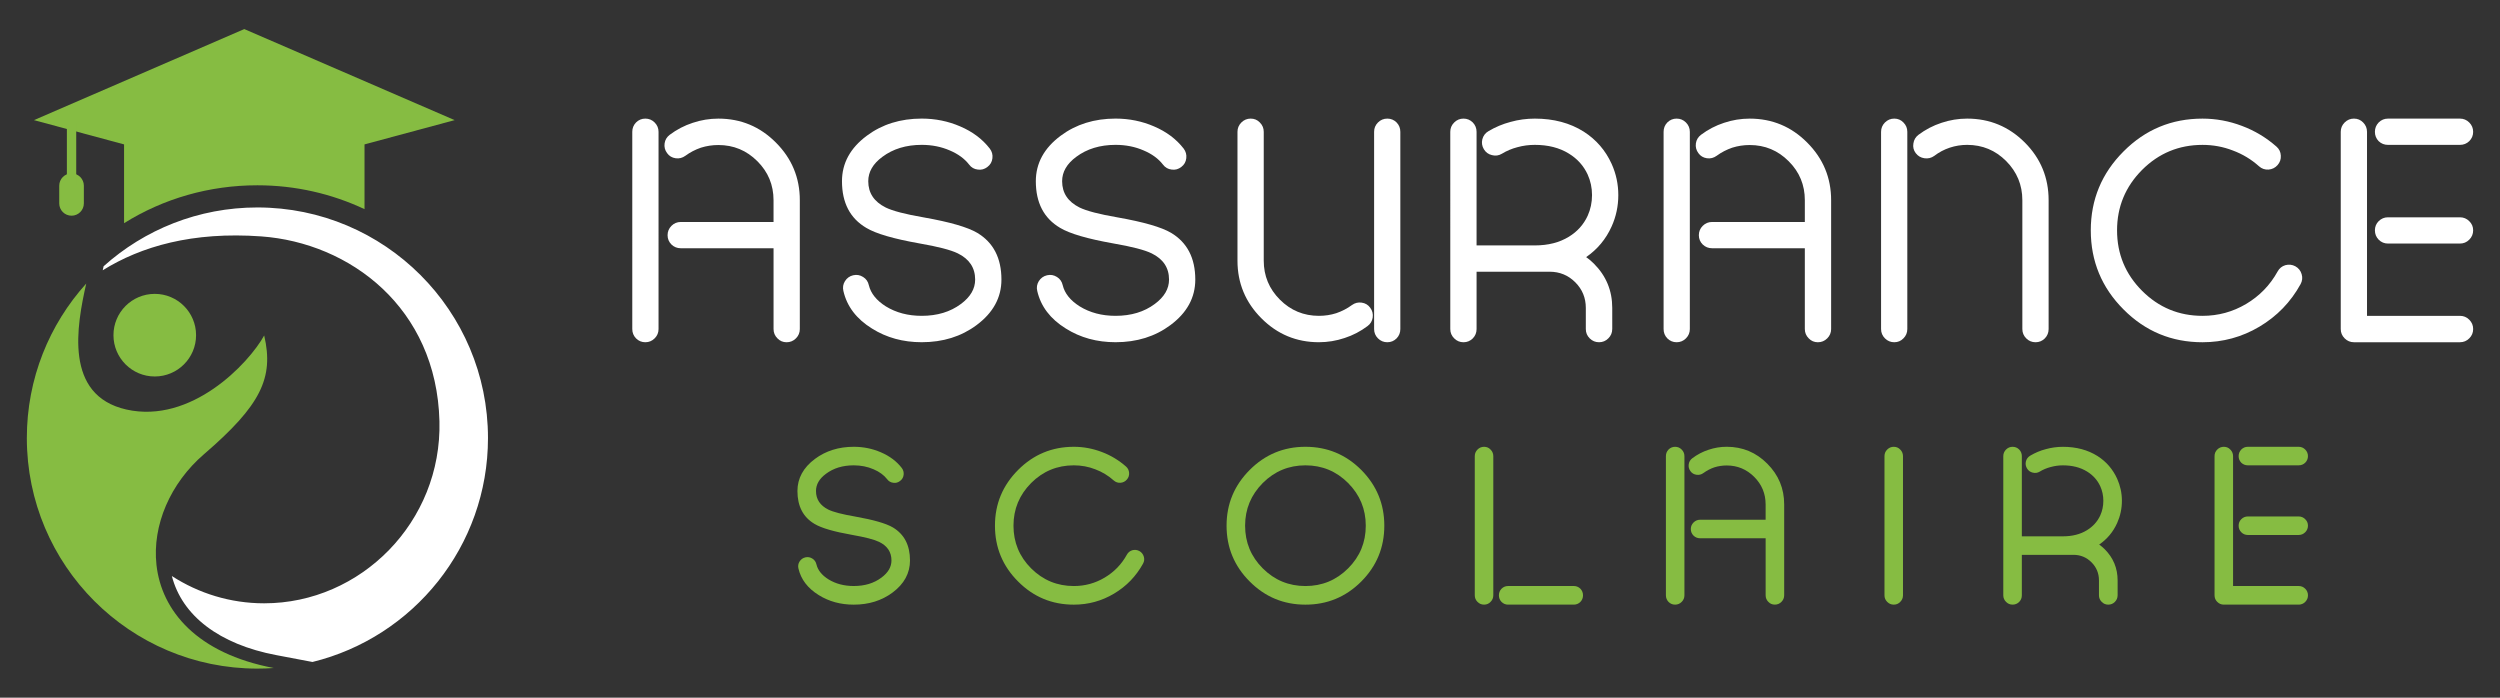 <?xml version="1.0" encoding="utf-8"?>
<!-- Generator: Adobe Illustrator 16.0.0, SVG Export Plug-In . SVG Version: 6.00 Build 0)  -->
<!DOCTYPE svg PUBLIC "-//W3C//DTD SVG 1.1//EN" "http://www.w3.org/Graphics/SVG/1.1/DTD/svg11.dtd">
<svg version="1.1" id="Calque_1" xmlns="http://www.w3.org/2000/svg" xmlns:xlink="http://www.w3.org/1999/xlink" x="0px" y="0px"
	 width="215px" height="60px" viewBox="0 0 215 60" enable-background="new 0 0 215 60" xml:space="preserve">
<rect x="0" y="0" width="215" height="60" fill="#333333" stroke="none"/>
<g>
	<g>
		<g>
			<g>
				<path fill="#FFFFFF" d="M56.635,28.297c0,0.313-0.112,0.58-0.335,0.802c-0.223,0.223-0.49,0.334-0.801,0.334
					c-0.312,0-0.58-0.111-0.802-0.334c-0.214-0.222-0.321-0.489-0.321-0.802V11.338c0-0.314,0.107-0.579,0.321-0.804
					c0.222-0.222,0.49-0.334,0.802-0.334c0.311,0,0.578,0.112,0.801,0.334c0.223,0.225,0.335,0.489,0.335,0.804V28.297z
					 M66.524,19.089v-1.871c0-1.31-0.463-2.43-1.391-3.354c-0.926-0.927-2.044-1.392-3.354-1.392c-0.517,0-1.016,0.078-1.497,0.227
					c-0.49,0.169-0.935,0.401-1.335,0.695c-0.259,0.188-0.539,0.26-0.842,0.216c-0.313-0.046-0.558-0.192-0.734-0.441
					c-0.187-0.25-0.26-0.53-0.215-0.843c0.044-0.302,0.192-0.547,0.442-0.735c0.604-0.454,1.265-0.797,1.978-1.029
					c0.712-0.24,1.448-0.361,2.204-0.361c1.933,0,3.582,0.688,4.945,2.058c1.372,1.373,2.059,3.027,2.059,4.96v11.079
					c0,0.313-0.112,0.58-0.334,0.802c-0.223,0.223-0.491,0.334-0.803,0.334s-0.574-0.111-0.787-0.334
					c-0.224-0.222-0.335-0.489-0.335-0.802v-6.949h-7.979c-0.312,0-0.579-0.107-0.802-0.321c-0.222-0.222-0.333-0.49-0.333-0.801
					c0-0.313,0.111-0.581,0.333-0.804c0.223-0.224,0.49-0.333,0.802-0.333H66.524z"/>
				<path fill="#FFFFFF" d="M72.666,24.18c0.168-0.267,0.403-0.435,0.705-0.507c0.306-0.072,0.59-0.021,0.856,0.147
					c0.261,0.161,0.426,0.395,0.494,0.709c0.171,0.702,0.654,1.309,1.458,1.817c0.883,0.544,1.911,0.815,3.087,0.815
					c1.338,0,2.46-0.34,3.368-1.017c0.819-0.604,1.229-1.305,1.229-2.099c0-1.016-0.498-1.769-1.496-2.258
					c-0.607-0.295-1.706-0.579-3.301-0.855c-2.219-0.394-3.743-0.838-4.57-1.338c-1.391-0.819-2.086-2.156-2.086-4.009
					c0-1.55,0.712-2.855,2.138-3.915c1.317-0.981,2.892-1.472,4.718-1.472c1.178,0,2.278,0.226,3.303,0.669
					c1.068,0.455,1.919,1.092,2.552,1.911c0.188,0.249,0.265,0.525,0.227,0.83c-0.034,0.31-0.178,0.559-0.428,0.747
					c-0.25,0.196-0.526,0.273-0.829,0.227c-0.313-0.034-0.561-0.178-0.746-0.428c-0.394-0.508-0.944-0.912-1.659-1.215
					c-0.738-0.322-1.546-0.482-2.419-0.482c-1.336,0-2.463,0.345-3.382,1.03c-0.809,0.596-1.215,1.294-1.215,2.098
					c0,1.008,0.499,1.76,1.497,2.258c0.596,0.294,1.692,0.582,3.285,0.855c2.229,0.394,3.756,0.835,4.587,1.324
					c1.39,0.829,2.084,2.17,2.084,4.022c0,1.55-0.714,2.855-2.14,3.915c-1.316,0.981-2.89,1.471-4.717,1.471
					c-1.602,0-3.027-0.391-4.277-1.177c-1.336-0.826-2.155-1.905-2.458-3.233C72.461,24.722,72.504,24.439,72.666,24.18z"/>
				<path fill="#FFFFFF" d="M89.337,24.18c0.17-0.267,0.403-0.435,0.709-0.507c0.302-0.072,0.587-0.021,0.854,0.147
					c0.259,0.161,0.424,0.395,0.494,0.709c0.169,0.702,0.654,1.309,1.458,1.817c0.881,0.544,1.909,0.815,3.086,0.815
					c1.337,0,2.46-0.34,3.369-1.017c0.82-0.604,1.23-1.305,1.23-2.099c0-1.016-0.499-1.769-1.498-2.258
					c-0.607-0.295-1.706-0.579-3.303-0.855c-2.218-0.394-3.74-0.838-4.569-1.338c-1.39-0.819-2.086-2.156-2.086-4.009
					c0-1.55,0.715-2.855,2.14-3.915c1.318-0.981,2.89-1.472,4.717-1.472c1.177,0,2.278,0.226,3.303,0.669
					c1.068,0.455,1.919,1.092,2.554,1.911c0.187,0.249,0.262,0.525,0.225,0.83c-0.034,0.31-0.177,0.559-0.425,0.747
					c-0.251,0.196-0.527,0.273-0.832,0.227c-0.312-0.034-0.56-0.178-0.747-0.428c-0.394-0.508-0.943-0.912-1.659-1.215
					c-0.737-0.322-1.543-0.482-2.418-0.482c-1.336,0-2.462,0.345-3.382,1.03c-0.808,0.596-1.214,1.294-1.214,2.098
					c0,1.008,0.499,1.76,1.494,2.258c0.599,0.294,1.695,0.582,3.29,0.855c2.226,0.394,3.755,0.835,4.584,1.324
					c1.389,0.829,2.084,2.17,2.084,4.022c0,1.55-0.713,2.855-2.139,3.915c-1.318,0.981-2.891,1.471-4.718,1.471
					c-1.603,0-3.028-0.391-4.277-1.177c-1.335-0.826-2.154-1.905-2.458-3.233C89.131,24.722,89.178,24.439,89.337,24.18z"/>
				<path fill="#FFFFFF" d="M117.104,26.026c0.309,0.044,0.555,0.19,0.734,0.438c0.186,0.251,0.257,0.53,0.214,0.843
					c-0.046,0.305-0.192,0.551-0.443,0.735c-0.604,0.454-1.265,0.798-1.975,1.027c-0.716,0.241-1.449,0.362-2.206,0.362
					c-1.935,0-3.582-0.687-4.946-2.057c-1.372-1.373-2.059-3.025-2.059-4.96V11.338c0-0.314,0.112-0.579,0.334-0.804
					c0.223-0.222,0.491-0.334,0.802-0.334c0.313,0,0.577,0.112,0.788,0.334c0.225,0.225,0.335,0.489,0.335,0.804v11.078
					c0,1.31,0.465,2.429,1.389,3.354c0.929,0.928,2.047,1.392,3.357,1.392c0.515,0,1.014-0.075,1.494-0.228
					c0.491-0.17,0.938-0.402,1.338-0.695C116.519,26.051,116.799,25.982,117.104,26.026z M118.173,11.338
					c0-0.314,0.109-0.579,0.332-0.804c0.223-0.222,0.491-0.334,0.804-0.334c0.312,0,0.579,0.112,0.801,0.334
					c0.214,0.225,0.319,0.489,0.319,0.804v16.959c0,0.313-0.105,0.58-0.319,0.802c-0.222,0.223-0.489,0.334-0.801,0.334
					c-0.313,0-0.581-0.111-0.804-0.334c-0.223-0.222-0.332-0.489-0.332-0.802V11.338z"/>
				<path fill="#FFFFFF" d="M138.652,28.297c0,0.313-0.111,0.58-0.336,0.802c-0.22,0.223-0.488,0.334-0.799,0.334
					c-0.313,0-0.579-0.111-0.804-0.334c-0.223-0.222-0.333-0.489-0.333-0.802v-1.817c0-0.863-0.303-1.6-0.909-2.205
					s-1.34-0.907-2.204-0.907h-6.282v4.93c0,0.313-0.108,0.58-0.322,0.802c-0.225,0.223-0.489,0.334-0.803,0.334
					c-0.309,0-0.578-0.111-0.799-0.334c-0.226-0.222-0.337-0.489-0.337-0.802V11.338c0-0.314,0.111-0.579,0.337-0.804
					c0.221-0.222,0.49-0.334,0.799-0.334c0.313,0,0.578,0.112,0.803,0.334c0.214,0.225,0.322,0.489,0.322,0.804v9.768h5.013
					c1.138,0,2.114-0.248,2.925-0.746c0.73-0.446,1.269-1.048,1.618-1.806c0.248-0.552,0.374-1.144,0.374-1.777
					c0-0.623-0.126-1.213-0.374-1.764c-0.35-0.758-0.888-1.358-1.618-1.804c-0.811-0.502-1.787-0.75-2.925-0.75
					c-0.519,0-1.018,0.067-1.5,0.2c-0.48,0.125-0.926,0.313-1.336,0.563c-0.266,0.16-0.551,0.201-0.855,0.119
					c-0.302-0.07-0.533-0.24-0.694-0.506c-0.16-0.269-0.205-0.555-0.133-0.855c0.08-0.304,0.253-0.537,0.521-0.694
					c0.596-0.358,1.235-0.625,1.912-0.803c0.676-0.189,1.37-0.282,2.086-0.282c1.619,0,3.025,0.375,4.209,1.124
					c1.068,0.685,1.864,1.608,2.392,2.766c0.385,0.854,0.575,1.751,0.575,2.687c0,0.944-0.19,1.845-0.575,2.699
					c-0.489,1.089-1.222,1.965-2.191,2.634c0.242,0.169,0.462,0.355,0.668,0.563c1.051,1.049,1.577,2.319,1.577,3.808V28.297z"/>
				<path fill="#FFFFFF" d="M145.326,28.297c0,0.313-0.113,0.58-0.333,0.802c-0.225,0.223-0.49,0.334-0.803,0.334
					c-0.312,0-0.579-0.111-0.802-0.334c-0.214-0.222-0.319-0.489-0.319-0.802V11.338c0-0.314,0.105-0.579,0.319-0.804
					c0.223-0.222,0.49-0.334,0.802-0.334c0.313,0,0.578,0.112,0.803,0.334c0.22,0.225,0.333,0.489,0.333,0.804V28.297z
					 M155.216,19.089v-1.871c0-1.31-0.462-2.43-1.391-3.354c-0.924-0.927-2.042-1.392-3.354-1.392c-0.519,0-1.015,0.078-1.494,0.227
					c-0.49,0.169-0.938,0.401-1.339,0.695c-0.259,0.188-0.539,0.26-0.842,0.216c-0.314-0.046-0.558-0.192-0.735-0.441
					c-0.185-0.25-0.259-0.53-0.214-0.843c0.044-0.302,0.192-0.547,0.441-0.735c0.604-0.454,1.266-0.797,1.978-1.029
					c0.713-0.24,1.449-0.361,2.205-0.361c1.935,0,3.583,0.688,4.945,2.058c1.374,1.373,2.061,3.027,2.061,4.96v11.079
					c0,0.313-0.113,0.58-0.336,0.802c-0.224,0.223-0.49,0.334-0.803,0.334s-0.574-0.111-0.787-0.334
					c-0.223-0.222-0.336-0.489-0.336-0.802v-6.949h-7.977c-0.313,0-0.579-0.107-0.804-0.321c-0.223-0.222-0.334-0.49-0.334-0.801
					c0-0.313,0.111-0.581,0.334-0.804c0.225-0.224,0.491-0.333,0.804-0.333H155.216z"/>
				<path fill="#FFFFFF" d="M164.029,28.297c0,0.313-0.109,0.58-0.333,0.802c-0.214,0.223-0.478,0.334-0.788,0.334
					c-0.313,0-0.578-0.111-0.803-0.334c-0.221-0.222-0.333-0.489-0.333-0.802V11.338c0-0.314,0.112-0.579,0.333-0.804
					c0.225-0.222,0.489-0.334,0.803-0.334c0.311,0,0.574,0.112,0.788,0.334c0.224,0.225,0.333,0.489,0.333,0.804V28.297z
					 M165.5,13.61c-0.311-0.046-0.56-0.192-0.748-0.441c-0.187-0.25-0.252-0.526-0.2-0.83c0.043-0.311,0.191-0.56,0.44-0.748
					c0.607-0.454,1.266-0.797,1.979-1.029c0.712-0.24,1.448-0.361,2.205-0.361c1.935,0,3.587,0.688,4.96,2.058
					c1.362,1.365,2.045,3.017,2.045,4.96v11.079c0,0.313-0.108,0.58-0.322,0.802c-0.223,0.223-0.49,0.334-0.803,0.334
					c-0.312,0-0.579-0.111-0.801-0.334c-0.223-0.222-0.333-0.489-0.333-0.802V17.218c0-1.31-0.465-2.435-1.394-3.369
					c-0.924-0.926-2.042-1.39-3.353-1.39c-0.517,0-1.013,0.081-1.495,0.24c-0.481,0.16-0.929,0.396-1.339,0.711
					C166.094,13.587,165.813,13.654,165.5,13.61z"/>
				<path fill="#FFFFFF" d="M196.54,22.805c0.302-0.08,0.588-0.049,0.857,0.093c0.274,0.152,0.458,0.379,0.546,0.682
					c0.089,0.295,0.057,0.579-0.093,0.856c-0.847,1.54-2.028,2.76-3.544,3.661c-1.505,0.891-3.136,1.336-4.891,1.336
					c-2.654,0-4.918-0.938-6.789-2.819c-1.879-1.88-2.818-4.148-2.818-6.805c0-2.644,0.939-4.908,2.818-6.788
					c1.871-1.88,4.135-2.82,6.789-2.82c1.168,0,2.298,0.21,3.395,0.627c1.097,0.41,2.084,1.005,2.967,1.78
					c0.233,0.204,0.359,0.462,0.374,0.774c0.02,0.313-0.075,0.582-0.28,0.816c-0.205,0.232-0.463,0.359-0.775,0.386
					c-0.312,0.019-0.584-0.074-0.814-0.279c-0.667-0.598-1.421-1.052-2.259-1.363c-0.827-0.322-1.697-0.482-2.606-0.482
					c-2.032,0-3.764,0.719-5.198,2.151c-1.434,1.443-2.152,3.178-2.152,5.198c0,2.033,0.719,3.767,2.152,5.201
					c1.435,1.435,3.166,2.152,5.198,2.152c1.345,0,2.593-0.34,3.742-1.017c1.157-0.687,2.063-1.616,2.713-2.794
					C196.023,23.075,196.244,22.895,196.54,22.805z"/>
				<path fill="#FFFFFF" d="M211.557,27.162c0.31,0,0.579,0.11,0.8,0.334c0.224,0.223,0.335,0.49,0.335,0.801
					c0,0.313-0.111,0.58-0.335,0.802c-0.221,0.223-0.49,0.334-0.8,0.334h-9.117c-0.312,0-0.578-0.111-0.801-0.334
					c-0.223-0.222-0.335-0.489-0.335-0.802V11.338c0-0.314,0.112-0.579,0.335-0.804c0.223-0.222,0.489-0.334,0.801-0.334
					c0.313,0,0.575,0.112,0.791,0.334c0.221,0.225,0.332,0.489,0.332,0.804v15.824H211.557z M205.368,10.2
					c-0.313,0-0.579,0.112-0.804,0.334c-0.214,0.225-0.322,0.489-0.322,0.804c0,0.313,0.108,0.579,0.322,0.802
					c0.225,0.214,0.49,0.319,0.804,0.319h6.188c0.31,0,0.579-0.105,0.8-0.319c0.224-0.223,0.335-0.489,0.335-0.802
					c0-0.314-0.111-0.579-0.335-0.804c-0.221-0.222-0.49-0.334-0.8-0.334H205.368z M205.368,18.688c-0.313,0-0.579,0.11-0.804,0.333
					c-0.214,0.214-0.322,0.478-0.322,0.787c0,0.314,0.108,0.581,0.322,0.804c0.225,0.224,0.49,0.334,0.804,0.334h6.188
					c0.31,0,0.579-0.11,0.8-0.334c0.224-0.223,0.335-0.489,0.335-0.804c0-0.31-0.111-0.573-0.335-0.787
					c-0.221-0.223-0.49-0.333-0.8-0.333H205.368z"/>
			</g>
		</g>
		<g>
			<path fill="#86BC42" d="M68.76,48.293c0.12-0.188,0.286-0.308,0.5-0.36c0.215-0.049,0.416-0.014,0.604,0.105
				c0.183,0.114,0.299,0.28,0.35,0.5c0.119,0.496,0.462,0.925,1.028,1.283c0.621,0.384,1.35,0.576,2.181,0.576
				c0.943,0,1.733-0.238,2.377-0.719c0.577-0.427,0.866-0.92,0.866-1.48c0-0.718-0.353-1.249-1.056-1.593
				c-0.428-0.207-1.203-0.409-2.33-0.605c-1.565-0.276-2.642-0.59-3.228-0.943c-0.98-0.577-1.472-1.521-1.472-2.829
				c0-1.095,0.504-2.017,1.51-2.765c0.932-0.691,2.041-1.039,3.332-1.039c0.829,0,1.606,0.158,2.33,0.473
				c0.753,0.321,1.354,0.771,1.801,1.35c0.132,0.175,0.184,0.37,0.159,0.583c-0.025,0.222-0.125,0.397-0.302,0.529
				c-0.175,0.139-0.371,0.192-0.583,0.16c-0.22-0.024-0.397-0.125-0.529-0.302c-0.278-0.358-0.667-0.645-1.17-0.858
				c-0.521-0.227-1.091-0.34-1.706-0.34c-0.946,0-1.741,0.242-2.388,0.727c-0.573,0.423-0.859,0.915-0.859,1.482
				c0,0.709,0.353,1.242,1.057,1.595c0.421,0.207,1.194,0.409,2.321,0.602c1.57,0.278,2.65,0.59,3.235,0.935
				c0.98,0.586,1.471,1.532,1.471,2.84c0,1.096-0.501,2.016-1.509,2.767C75.818,51.656,74.709,52,73.422,52
				c-1.135,0-2.14-0.277-3.021-0.828c-0.943-0.587-1.521-1.348-1.736-2.284C68.616,48.676,68.646,48.477,68.76,48.293z"/>
			<path fill="#86BC42" d="M97.377,47.32c0.216-0.056,0.417-0.033,0.604,0.067c0.194,0.107,0.323,0.269,0.386,0.48
				c0.063,0.209,0.042,0.409-0.066,0.605c-0.599,1.087-1.43,1.947-2.499,2.583C94.74,51.686,93.589,52,92.35,52
				c-1.874,0-3.473-0.663-4.792-1.99c-1.328-1.326-1.991-2.927-1.991-4.801c0-1.869,0.663-3.466,1.991-4.795
				c1.319-1.325,2.918-1.99,4.792-1.99c0.823,0,1.621,0.149,2.396,0.443c0.773,0.289,1.471,0.709,2.093,1.256
				c0.164,0.146,0.25,0.327,0.266,0.547c0.013,0.222-0.054,0.414-0.199,0.576c-0.144,0.164-0.325,0.256-0.548,0.272
				c-0.218,0.015-0.412-0.054-0.574-0.197c-0.471-0.421-1.003-0.742-1.594-0.963c-0.585-0.227-1.198-0.34-1.84-0.34
				c-1.434,0-2.658,0.508-3.672,1.521c-1.011,1.02-1.518,2.242-1.518,3.67c0,1.434,0.507,2.657,1.518,3.67
				c1.014,1.01,2.238,1.519,3.672,1.519c0.949,0,1.829-0.238,2.641-0.719c0.818-0.483,1.458-1.141,1.915-1.97
				C97.014,47.513,97.17,47.385,97.377,47.32z"/>
			<path fill="#86BC42" d="M117.07,40.414c1.32,1.329,1.981,2.926,1.981,4.795c0,1.874-0.661,3.475-1.981,4.801
				c-1.327,1.327-2.927,1.99-4.802,1.99c-1.874,0-3.473-0.663-4.792-1.99c-1.328-1.326-1.991-2.927-1.991-4.801
				c0-1.869,0.663-3.466,1.991-4.795c1.319-1.325,2.918-1.99,4.792-1.99C114.144,38.424,115.743,39.089,117.07,40.414z
				 M112.269,40.019c-1.434,0-2.658,0.508-3.671,1.521c-1.012,1.02-1.519,2.242-1.519,3.67c0,1.434,0.507,2.657,1.519,3.67
				c1.013,1.01,2.237,1.519,3.671,1.519s2.656-0.509,3.669-1.519c1.013-1.013,1.518-2.236,1.518-3.67c0-1.428-0.505-2.65-1.518-3.67
				C114.925,40.526,113.702,40.019,112.269,40.019z"/>
			<path fill="#86BC42" d="M128.424,51.198c0,0.222-0.08,0.408-0.238,0.565c-0.148,0.158-0.334,0.236-0.555,0.236
				c-0.22,0-0.408-0.078-0.565-0.236c-0.158-0.157-0.235-0.344-0.235-0.565V39.227c0-0.219,0.077-0.408,0.235-0.566
				c0.157-0.158,0.346-0.236,0.565-0.236c0.221,0,0.406,0.078,0.555,0.236c0.158,0.158,0.238,0.348,0.238,0.566V51.198z
				 M135.349,50.397c0.219,0,0.408,0.078,0.566,0.234c0.148,0.157,0.224,0.348,0.224,0.566c0,0.222-0.075,0.408-0.224,0.565
				c-0.158,0.158-0.348,0.236-0.566,0.236h-5.652c-0.219,0-0.408-0.078-0.566-0.236c-0.149-0.157-0.225-0.344-0.225-0.565
				c0-0.219,0.075-0.409,0.225-0.566c0.158-0.156,0.348-0.234,0.566-0.234H135.349z"/>
			<path fill="#86BC42" d="M144.861,51.198c0,0.222-0.08,0.408-0.237,0.565c-0.157,0.158-0.346,0.236-0.565,0.236
				c-0.219,0-0.408-0.078-0.566-0.236c-0.148-0.157-0.225-0.344-0.225-0.565V39.227c0-0.219,0.076-0.408,0.225-0.566
				c0.158-0.158,0.348-0.236,0.566-0.236c0.22,0,0.408,0.078,0.565,0.236s0.237,0.348,0.237,0.566V51.198z M151.843,44.698v-1.321
				c0-0.924-0.328-1.713-0.982-2.367c-0.654-0.653-1.445-0.98-2.366-0.98c-0.365,0-0.719,0.054-1.059,0.16
				c-0.346,0.12-0.658,0.284-0.941,0.491c-0.184,0.132-0.382,0.181-0.596,0.148c-0.221-0.029-0.394-0.133-0.521-0.31
				c-0.129-0.177-0.181-0.373-0.147-0.595c0.029-0.214,0.135-0.387,0.311-0.517c0.427-0.322,0.892-0.564,1.396-0.729
				c0.503-0.169,1.022-0.256,1.558-0.256c1.362,0,2.528,0.484,3.489,1.453c0.97,0.97,1.454,2.135,1.454,3.5v7.821
				c0,0.222-0.081,0.408-0.236,0.565c-0.157,0.158-0.345,0.236-0.567,0.236c-0.218,0-0.406-0.078-0.558-0.236
				c-0.155-0.157-0.233-0.344-0.233-0.565v-4.905h-5.632c-0.223,0-0.41-0.076-0.568-0.226c-0.156-0.158-0.235-0.347-0.235-0.566
				c0-0.222,0.079-0.408,0.235-0.566c0.158-0.157,0.346-0.236,0.568-0.236H151.843z"/>
			<path fill="#86BC42" d="M163.657,51.198c0,0.222-0.079,0.408-0.237,0.565c-0.149,0.158-0.334,0.236-0.556,0.236
				c-0.22,0-0.407-0.078-0.564-0.236c-0.158-0.157-0.235-0.344-0.235-0.565V39.227c0-0.219,0.077-0.408,0.235-0.566
				c0.157-0.158,0.345-0.236,0.564-0.236c0.222,0,0.406,0.078,0.556,0.236c0.158,0.158,0.237,0.348,0.237,0.566V51.198z"/>
			<path fill="#86BC42" d="M182.114,51.198c0,0.222-0.079,0.408-0.236,0.565c-0.156,0.158-0.347,0.236-0.564,0.236
				c-0.223,0-0.41-0.078-0.565-0.236c-0.158-0.157-0.238-0.344-0.238-0.565v-1.282c0-0.61-0.214-1.13-0.642-1.557
				c-0.428-0.429-0.945-0.643-1.557-0.643h-4.434v3.481c0,0.222-0.074,0.408-0.226,0.565c-0.158,0.158-0.347,0.236-0.566,0.236
				c-0.221,0-0.41-0.078-0.566-0.236c-0.156-0.157-0.237-0.344-0.237-0.565V39.227c0-0.219,0.081-0.408,0.237-0.566
				s0.346-0.236,0.566-0.236c0.22,0,0.408,0.078,0.566,0.236c0.151,0.158,0.226,0.348,0.226,0.566v6.897h3.538
				c0.806,0,1.494-0.176,2.066-0.529c0.514-0.315,0.896-0.739,1.143-1.273c0.175-0.391,0.263-0.809,0.263-1.256
				c0-0.44-0.088-0.854-0.263-1.243c-0.246-0.535-0.629-0.961-1.143-1.275c-0.572-0.352-1.261-0.528-2.066-0.528
				c-0.365,0-0.716,0.049-1.056,0.143c-0.34,0.088-0.654,0.219-0.944,0.396c-0.188,0.112-0.389,0.141-0.605,0.085
				c-0.213-0.05-0.374-0.169-0.489-0.359c-0.113-0.188-0.146-0.391-0.095-0.604c0.056-0.214,0.179-0.377,0.368-0.491
				c0.422-0.251,0.87-0.441,1.351-0.565c0.477-0.133,0.967-0.199,1.471-0.199c1.144,0,2.134,0.266,2.972,0.794
				c0.756,0.484,1.316,1.136,1.688,1.953c0.271,0.604,0.406,1.235,0.406,1.895c0,0.666-0.135,1.302-0.406,1.907
				c-0.346,0.768-0.861,1.387-1.548,1.857c0.172,0.119,0.327,0.253,0.473,0.397c0.742,0.741,1.113,1.638,1.113,2.688V51.198z"/>
			<path fill="#86BC42" d="M197.685,50.397c0.22,0,0.408,0.078,0.565,0.234c0.156,0.157,0.235,0.348,0.235,0.566
				c0,0.222-0.079,0.408-0.235,0.565c-0.157,0.158-0.346,0.236-0.565,0.236h-6.435c-0.219,0-0.408-0.078-0.566-0.236
				c-0.158-0.157-0.233-0.344-0.233-0.565V39.227c0-0.219,0.075-0.408,0.233-0.566s0.348-0.236,0.566-0.236
				c0.222,0,0.406,0.078,0.557,0.236c0.157,0.158,0.237,0.348,0.237,0.566v11.171H197.685z M193.315,38.424
				c-0.22,0-0.407,0.078-0.565,0.236c-0.151,0.158-0.227,0.348-0.227,0.566c0,0.22,0.075,0.409,0.227,0.566
				c0.158,0.151,0.346,0.226,0.565,0.226h4.369c0.22,0,0.408-0.074,0.565-0.226c0.156-0.157,0.235-0.347,0.235-0.566
				c0-0.219-0.079-0.408-0.235-0.566c-0.157-0.158-0.346-0.236-0.565-0.236H193.315z M193.315,44.415
				c-0.22,0-0.407,0.079-0.565,0.237c-0.151,0.15-0.227,0.335-0.227,0.557c0,0.219,0.075,0.409,0.227,0.563
				c0.158,0.158,0.346,0.236,0.565,0.236h4.369c0.22,0,0.408-0.078,0.565-0.236c0.156-0.154,0.235-0.345,0.235-0.563
				c0-0.222-0.079-0.406-0.235-0.557c-0.157-0.158-0.346-0.237-0.565-0.237H193.315z"/>
		</g>
	</g>
	<g>
		<g>
			<path fill="#86BC42" d="M23.546,57.449c-0.466,0.033-0.936,0.051-1.41,0.051c-10.951,0-19.828-8.879-19.828-19.83
				c0-5.111,1.933-9.769,5.109-13.286c-0.819,3.638-1.927,9.621,3.45,10.835c5.573,1.256,10.508-3.936,11.853-6.368
				c0.852,3.649-0.288,6.004-5.174,10.208c-2.903,2.497-4.464,6.118-4.089,9.521v0.002C13.893,52.537,16.944,56.198,23.546,57.449z"
				/>
			<g>
				<path fill="#FFFFFF" d="M22.136,17.841c-5.083,0-9.718,1.912-13.225,5.057l-0.078,0.347c3.303-2.056,7.723-3.341,13.631-2.915
					c7.595,0.547,15.083,6.106,15.328,15.899c0.216,8.643-6.75,15.656-15.074,15.656c-2.915,0-5.635-0.859-7.939-2.346
					c0.882,3.422,4.087,5.873,8.978,6.8l3.115,0.591c8.664-2.123,15.094-9.941,15.094-19.26
					C41.966,26.72,33.087,17.841,22.136,17.841z"/>
			</g>
			<circle fill="#86BC42" cx="13.31" cy="28.825" r="3.552"/>
			<g>
				<path fill="#86BC42" d="M39.099,10.331l-7.75,2.087v5.569c-2.799-1.317-5.922-2.052-9.213-2.052
					c-4.127,0-8.063,1.135-11.466,3.258v-6.775l-7.75-2.087L21.009,2.5L39.099,10.331z"/>
				<g>
					<path fill="#86BC42" d="M6.153,18.55c-0.585,0-1.059-0.474-1.059-1.058v-1.521c0-0.584,0.474-1.06,1.059-1.06
						s1.059,0.476,1.059,1.06v1.521C7.212,18.076,6.738,18.55,6.153,18.55z"/>
				</g>
				<g>
					<rect x="5.751" y="10.56" fill="#86BC42" width="0.805" height="5.411"/>
				</g>
			</g>
		</g>
	</g>
</g>
</svg>

